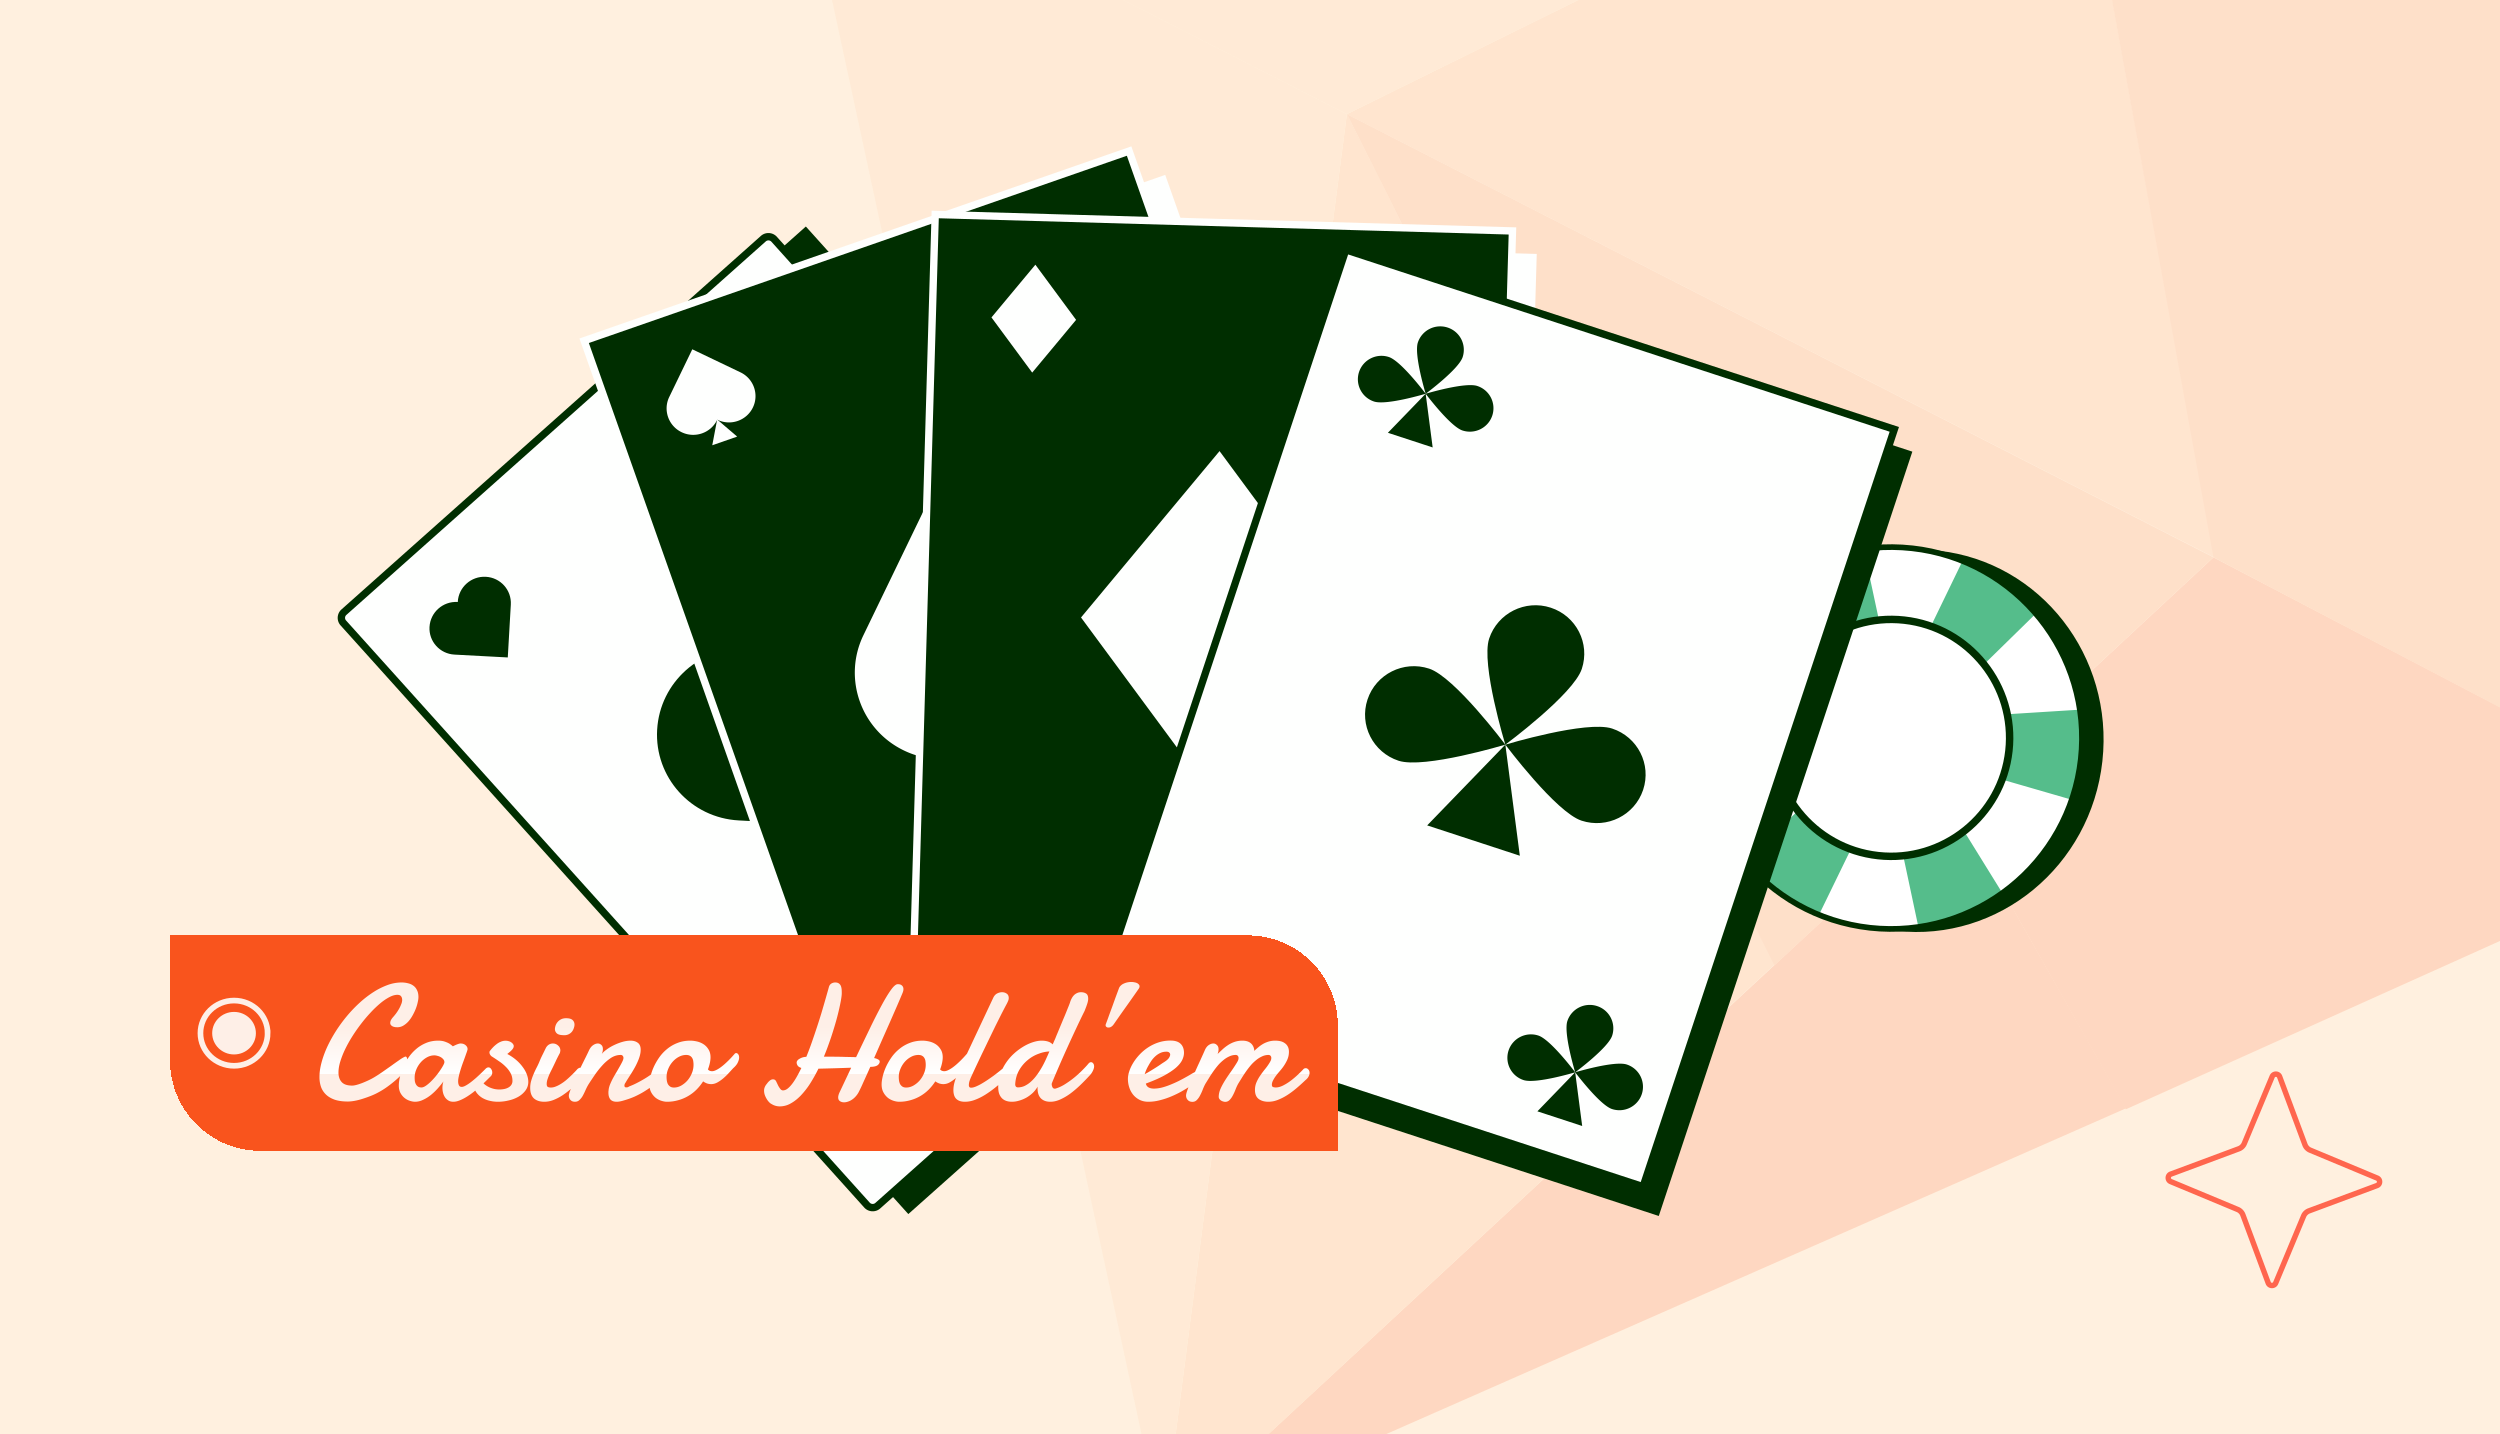 <svg xmlns="http://www.w3.org/2000/svg" width="441" height="253" fill="none"><g clip-path="url(#a)"><path fill="#FFF0DF" d="M0 0h441v253H0z"/><g opacity=".16"><path fill="#F9541D" d="m390.456 98.32-46.149 42.916 30.705 54.436 108.425-48.785-92.981-48.567Z"/><path fill="#FB8A54" d="m254.497-98.92 39.026 91.501 71.258-35.196L254.497-98.92Z"/><path fill="#FDAB76" d="M237.593 20.137 390.625 98.34 364.783-42.614l-127.19 62.75Z"/><path fill="#F9541D" d="m204.963 270.392 170.073-74.89-30.727-54.266-139.346 129.156Z"/><path fill="#FDAB76" d="m205.156 270.243 107.891-100.114-75.452-149.992-32.439 250.106Z"/><path fill="#FECEA4" d="m237.589 20.135-97.19-49.645 64.728 299.921 32.462-250.276Z"/><path fill="#FB8A54" d="m237.591 20.136 75.429 150.162 77.431-71.98-152.86-78.182Z"/><path fill="#FECEA4" d="m140.229-29.531 97.361 49.667 55.933-27.554-38.878-91.307L140.229-29.53Z"/><path fill="#FB8A54" d="M476.28 14.473 364.791-42.61l25.662 140.927 92.96 48.738-7.133-132.583Z"/></g><path fill="#FF664E" fill-rule="evenodd" d="m396.095 214.144 4.463 11.99a.232.232 0 0 0 .431.006l.001-.001 4.919-11.801.001-.003a2.157 2.157 0 0 1 1.226-1.185l.008-.003 11.99-4.463a.232.232 0 0 0 .006-.432h-.001l-11.801-4.92-.003-.001a2.156 2.156 0 0 1-1.185-1.225l-.003-.009-4.463-11.99a.233.233 0 0 0-.432-.006v.002l-4.92 11.801-.001.002a2.153 2.153 0 0 1-1.225 1.185l-.009.004v-.001l-11.99 4.464a.232.232 0 0 0-.006.431l.002.001 11.801 4.919.002.001c.551.228.975.677 1.185 1.226l.004.008Zm-13.365-5.272c-.998-.421-.962-1.837.043-2.212l11.99-4.463a1.2 1.2 0 0 0 .684-.658l4.922-11.809c.422-.998 1.838-.962 2.213.043l4.463 11.99c.119.313.358.56.657.684l11.81 4.922c.997.422.962 1.838-.043 2.213l-11.991 4.463c-.312.119-.56.358-.683.657l-4.923 11.81c-.421.997-1.837.962-2.212-.043l-4.463-11.991a1.199 1.199 0 0 0-.658-.683l-11.809-4.923Z" clip-rule="evenodd"/><path fill="#002E00" d="m142.151 39.957-76.97 68.547 95.045 105.659 76.969-68.547-95.044-105.66Z"/><path fill="#FEFFFE" stroke="#002E00" stroke-width="1.3" d="m60.669 107.988 73.98-65.886a1.358 1.358 0 0 1 1.911.106l92.372 102.686a1.343 1.343 0 0 1-.106 1.902l-73.981 65.885a1.357 1.357 0 0 1-1.911-.106l-92.37-102.686a1.341 1.341 0 0 1 .105-1.901Z"/><path fill="#002E00" d="M115.921 128.718c.482-8.391 7.71-14.828 16.144-14.379l.169.008.007-.127c.483-8.414 7.732-14.867 16.187-14.416 8.457.45 14.92 7.636 14.437 16.048l-1.755 30.52-30.792-1.65c-8.435-.449-14.88-7.616-14.398-16.006l.001.002ZM75.767 110.58c.147-2.564 2.356-4.531 4.933-4.393l.051.003.002-.039c.147-2.57 2.362-4.543 4.945-4.405 2.583.138 4.559 2.333 4.411 4.903l-.536 9.326-9.408-.503c-2.578-.138-4.548-2.327-4.4-4.891l.002-.001ZM195.872 144.236c.148-2.563 2.356-4.531 4.933-4.393l.052.003.001-.039c.148-2.569 2.362-4.542 4.945-4.405 2.584.138 4.559 2.333 4.412 4.903l-.536 9.326-9.409-.503c-2.577-.138-4.547-2.327-4.4-4.891l.002-.001Z"/><path fill="#FEFFFE" d="m205.545 30.849-97.357 33.89 47.332 133.974 97.358-33.889-47.333-133.975Z"/><path fill="#002E00" stroke="#FEFFFE" stroke-width="1.3" d="m149.946 192.859-46.901-132.75 96.128-33.461 46.901 132.751-96.128 33.46Z"/><path fill="#FEFFFE" d="M200.598 118.129c-3.659 7.567-12.803 10.751-20.421 7.109l-.152-.073-.055.115c-3.67 7.587-12.836 10.779-20.474 7.126-7.639-3.652-10.859-12.762-7.189-20.351l13.311-27.528 27.813 13.304c7.62 3.642 10.83 12.729 7.171 20.296l-.004.002ZM230.87 148.923c-1.118 2.312-3.912 3.285-6.24 2.172l-.047-.023-.017.036c-1.12 2.319-3.922 3.294-6.256 2.177a4.646 4.646 0 0 1-2.196-6.218l4.067-8.412 8.498 4.065c2.327 1.113 3.309 3.889 2.191 6.201v.002ZM132.809 71.883c-1.118 2.312-3.912 3.286-6.239 2.173l-.047-.023-.017.036c-1.121 2.319-3.922 3.293-6.257 2.177-2.334-1.115-3.318-3.9-2.196-6.219l4.067-8.411 8.498 4.064c2.327 1.113 3.309 3.89 2.191 6.202v.001Z"/><path fill="#FEFFFE" d="m179.976 125.088-2.59 13.683 13.223-4.603-10.633-9.08ZM126.506 74l-.862 4.546 4.393-1.53L126.506 74ZM224.566 151.038l-.859 4.544 4.391-1.529-3.532-3.015Z"/><path fill="#FEFFFE" d="m271.082 44.801-103.125-2.943-4.126 141.906 103.125 2.944 4.126-141.907Z"/><path fill="#FEFFFE" d="m241.41 114.975-22.668-30.71-24.435 29.351 22.668 30.71 24.435-29.351ZM193.439 61.117l-7.184-9.732-7.745 9.302 7.184 9.732 7.745-9.302ZM258.964 167.954l-7.184-9.732-7.744 9.302 7.184 9.732 7.744-9.302Z"/><path fill="#002E00" stroke="#FEFFFE" stroke-width="1.3" d="m160.884 178.441 4.089-140.607 101.825 2.906-4.088 140.607-101.826-2.906Z"/><path fill="#FEFFFE" d="m237.795 110.282-22.668-30.71-24.436 29.351 22.669 30.71 24.435-29.351ZM189.824 56.424l-7.184-9.732-7.745 9.302 7.184 9.733 7.745-9.303Z"/><path fill="#FEFFFE" stroke="#FEFFFE" stroke-width="1.3" d="m247.635 171.511-6.389-8.656 6.888-8.273 6.389 8.656-6.888 8.273Z"/><path fill="#002E00" d="M341.968 97.145c18.005 1.992 30.941 18.619 28.892 37.139-2.048 18.519-18.305 31.918-36.31 29.926-18.005-1.991-30.94-18.619-28.892-37.138 2.049-18.52 18.305-31.919 36.31-29.927Z"/><path fill="#fff" d="M337.28 96.713c18.49 2.045 31.821 18.69 29.776 37.177-2.044 18.487-18.691 31.816-37.181 29.771-18.49-2.045-31.821-18.69-29.776-37.177 2.045-18.488 18.691-31.817 37.181-29.771Z"/><path fill="#55BD8B" d="M314.434 157.807a33.82 33.82 0 0 1-6.347-5.958l20.23-19.741-28.218 1.733a33.83 33.83 0 0 1 .002-7.358 33.584 33.584 0 0 1 2.065-8.457l25.975 7.563-14.108-22.713a33.819 33.819 0 0 1 7.589-4.265 33.931 33.931 0 0 1 7.09-1.985l5.707 26.614 11.734-24.215a33.69 33.69 0 0 1 7.659 4.135 33.92 33.92 0 0 1 5.463 4.932l-19.186 18.784 26.802-1.691c.419 2.82.495 5.739.167 8.704a33.835 33.835 0 0 1-1.606 7.181l-27.319-7.906 15.134 24.449a33.906 33.906 0 0 1-6.484 3.479h-.005a33.64 33.64 0 0 1-8.428 2.184l-5.601-26.324-11.91 24.478a33.78 33.78 0 0 1-6.405-3.623Z"/><path fill="#002E00" d="M337.334 96.219c-18.738-2.072-35.663 11.479-37.735 30.209-2.071 18.731 11.482 35.659 30.22 37.731 18.738 2.073 35.662-11.479 37.735-30.214 2.072-18.735-11.482-35.658-30.22-37.731v.005Zm-7.405 66.944c-18.184-2.012-31.344-18.442-29.333-36.624 2.011-18.182 18.443-31.34 36.628-29.328 18.184 2.011 31.344 18.441 29.333 36.624-2.011 18.182-18.443 31.339-36.628 29.328Z"/><path fill="#fff" d="M335.871 109.671c11.318 1.252 19.477 11.441 18.226 22.759-1.252 11.317-11.442 19.477-22.759 18.225-11.318-1.251-19.478-11.441-18.226-22.758 1.252-11.318 11.442-19.478 22.759-18.226Z"/><path fill="#002E00" d="M335.971 108.738c-11.812-1.306-22.486 7.242-23.793 19.054-1.306 11.812 7.242 22.487 19.054 23.793 11.812 1.307 22.487-7.242 23.793-19.054 1.307-11.812-7.242-22.486-19.054-23.793Zm-4.594 41.541c-11.094-1.227-19.12-11.249-17.893-22.342 1.227-11.094 11.249-19.12 22.343-17.893 11.094 1.227 19.12 11.249 17.893 22.343-1.228 11.094-11.25 19.119-22.343 17.892Z"/><path fill="#002E00" d="m337.337 79.67-97.989-32.08-44.729 134.828 97.99 32.081L337.337 79.67Z"/><path fill="#FEFFFE" stroke="#002E00" stroke-width="1.3" d="m193.082 177.658 44.319-133.594 96.754 31.676-44.319 133.595-96.754-31.677Z"/><path fill="#002E00" d="M279.031 117.994c-1.488 4.487-13.492 13.364-13.492 13.364s-4.337-14.228-2.849-18.715c1.489-4.486 6.353-6.925 10.866-5.447 4.512 1.477 6.963 6.312 5.475 10.798ZM252.096 117.944c4.514 1.478 13.441 13.409 13.441 13.409s-14.318 4.318-18.832 2.84c-4.513-1.477-6.965-6.313-5.476-10.8 1.488-4.488 6.354-6.927 10.867-5.449ZM278.985 144.765c-4.514-1.478-13.44-13.409-13.44-13.409s14.317-4.319 18.831-2.841c4.514 1.478 6.965 6.313 5.477 10.801-1.489 4.487-6.354 6.926-10.868 5.449Z"/><path fill="#002E00" d="M265.542 131.351 251.754 145.6l16.344 5.351-2.556-19.6ZM258.009 63c-.719 2.168-6.52 6.458-6.52 6.458s-2.097-6.876-1.377-9.045c.719-2.168 3.07-3.347 5.252-2.633a4.126 4.126 0 0 1 2.645 5.22ZM244.992 62.977c2.18.715 6.494 6.48 6.494 6.48s-6.919 2.088-9.101 1.374a4.128 4.128 0 0 1-2.647-5.221c.72-2.168 3.071-3.348 5.254-2.633ZM257.985 75.94c-2.181-.715-6.495-6.481-6.495-6.481s6.919-2.088 9.102-1.373a4.126 4.126 0 0 1 2.646 5.22c-.72 2.168-3.071 3.348-5.253 2.633ZM251.488 69.456l-6.663 6.887 7.898 2.586-1.235-9.473ZM284.382 182.696c-.719 2.167-6.52 6.457-6.52 6.457s-2.097-6.876-1.377-9.045c.719-2.167 3.07-3.347 5.252-2.632a4.126 4.126 0 0 1 2.645 5.22ZM271.365 182.672c2.18.715 6.494 6.481 6.494 6.481s-6.919 2.088-9.101 1.373a4.127 4.127 0 0 1-2.646-5.221c.719-2.168 3.07-3.347 5.253-2.633ZM284.36 195.635c-2.181-.715-6.495-6.481-6.495-6.481s6.919-2.088 9.102-1.373a4.128 4.128 0 0 1 2.646 5.221c-.72 2.168-3.071 3.347-5.253 2.633ZM277.861 189.152l-6.663 6.887 7.9 2.586-1.237-9.473Z"/><g filter="url(#b)"><path fill="#F9541D" d="M26 163h190.09c8.787 0 15.91 7.123 15.91 15.91V201H41.91C33.123 201 26 193.877 26 185.09V163Z" shape-rendering="crispEdges"/><g filter="url(#c)"><path fill="url(#d)" d="M69.812 173.395c0 .258-.043.569-.13.932a7.231 7.231 0 0 1-.343 1.133c-.153.391-.34.783-.56 1.175-.21.382-.453.731-.73 1.046a3.858 3.858 0 0 1-.903.746 2.03 2.03 0 0 1-1.047.287c-.086 0-.2-.005-.344-.015a2.35 2.35 0 0 1-.415-.1 1.15 1.15 0 0 1-.359-.244.595.595 0 0 1-.143-.416c0-.114.028-.248.086-.401.067-.153.181-.33.344-.53.172-.191.358-.416.559-.674.2-.268.382-.545.545-.831a6.16 6.16 0 0 0 .4-.846 1.98 1.98 0 0 0 .173-.746c0-.277-.067-.497-.2-.659-.125-.172-.345-.258-.66-.258-.411 0-.874.134-1.39.401a9.253 9.253 0 0 0-1.62 1.104 18.112 18.112 0 0 0-1.72 1.649 25.366 25.366 0 0 0-1.692 2.006 28.863 28.863 0 0 0-1.548 2.222 23.702 23.702 0 0 0-1.262 2.28 15.472 15.472 0 0 0-.845 2.164c-.201.688-.301 1.314-.301 1.878 0 .698.186 1.257.559 1.677.372.421.989.631 1.849.631.401 0 .998-.153 1.792-.459.793-.315 1.452-.626 1.978-.932.535-.315 1.07-.659 1.605-1.032.545-.382 1.061-.745 1.548-1.089a67.89 67.89 0 0 1 1.334-.946c.4-.287.73-.488.989-.602a.263.263 0 0 1 .172-.058c.143 0 .239.12.286.359.058.229.086.492.086.788 0 .163-.023.363-.071.602-.038.229-.172.497-.402.803-.105.124-.3.334-.587.631-.287.296-.645.63-1.076 1.003-.43.373-.922.76-1.476 1.161-.554.401-1.156.769-1.806 1.104-.64.334-1.472.664-2.494.989-1.013.325-1.897.487-2.652.487-.889 0-1.649-.105-2.28-.315-.63-.22-1.146-.521-1.548-.903a3.509 3.509 0 0 1-.888-1.362 5.41 5.41 0 0 1-.273-1.749c0-.783.12-1.624.359-2.523.239-.898.568-1.811.989-2.738.43-.926.936-1.853 1.52-2.78a26.522 26.522 0 0 1 1.934-2.652 24.08 24.08 0 0 1 2.251-2.366 18.22 18.22 0 0 1 2.437-1.892 12.61 12.61 0 0 1 2.508-1.261 7.222 7.222 0 0 1 2.48-.459c.402 0 .784.048 1.147.143.363.086.679.23.946.431.277.2.492.468.645.802.163.325.244.727.244 1.204Zm2.816 10.278c-.449 0-.884.115-1.304.344a4.07 4.07 0 0 0-1.118.903 4.495 4.495 0 0 0-.774 1.262 3.588 3.588 0 0 0-.287 1.39c0 .191.01.392.029.602.028.201.086.387.172.559.086.172.205.316.358.43.163.115.378.172.645.172.21 0 .454-.09.731-.272.287-.191.578-.43.875-.717.305-.296.602-.616.888-.96.287-.354.545-.698.774-1.032.23-.335.416-.636.56-.903.143-.268.214-.464.214-.588a.722.722 0 0 0-.186-.487 1.645 1.645 0 0 0-.459-.387 2.102 2.102 0 0 0-.587-.23 1.975 1.975 0 0 0-.53-.086Zm9.934 3.699c-.172.162-.401.387-.688.673a24.79 24.79 0 0 1-.989.932c-.363.335-.755.674-1.175 1.018-.411.334-.836.64-1.276.917-.43.277-.855.502-1.276.674-.42.182-.817.272-1.19.272-.334 0-.62-.071-.86-.215a1.965 1.965 0 0 1-.602-.559 2.575 2.575 0 0 1-.344-.774 3.594 3.594 0 0 1-.115-.903c0-.201.015-.396.044-.588.028-.2.076-.387.143-.559-.296.402-.636.817-1.018 1.247-.373.421-.779.808-1.218 1.162-.43.344-.884.626-1.362.845-.468.23-.946.344-1.434.344-.248 0-.54-.052-.874-.157a2.84 2.84 0 0 1-1.677-1.376c-.2-.364-.301-.808-.301-1.334 0-.391.057-.86.172-1.404.124-.545.306-1.109.544-1.692.249-.592.56-1.175.932-1.749a7.648 7.648 0 0 1 1.348-1.533 6.306 6.306 0 0 1 1.763-1.104c.66-.287 1.395-.43 2.207-.43.42 0 .789.052 1.104.157.316.106.583.22.803.344.248.153.468.321.66.502.162-.086.329-.167.501-.244.143-.066.291-.124.444-.172.163-.057.301-.086.416-.086.363 0 .66.101.889.301.23.201.344.421.344.66a.684.684 0 0 1-.014.158 7.28 7.28 0 0 1-.23.688c-.095.277-.205.587-.33.931-.124.335-.253.688-.387 1.061-.124.363-.238.722-.344 1.075-.105.354-.19.688-.258 1.004-.067.305-.1.568-.1.788 0 .287.048.526.143.717.096.181.258.272.488.272.143 0 .31-.043.502-.129.2-.095.415-.22.645-.373.229-.152.463-.325.702-.516.248-.2.487-.401.717-.602a36.773 36.773 0 0 0 1.706-1.634c.152-.124.3-.186.444-.186.191 0 .349.095.473.287.134.181.2.387.2.616 0 .267-.09.492-.272.674Zm2.917-3.942a8.357 8.357 0 0 1 1.563 1.046c.458.392.845.808 1.16 1.247.326.43.57.87.732 1.319.172.449.258.889.258 1.319 0 .544-.158 1.037-.473 1.476-.306.43-.712.798-1.219 1.104a6.05 6.05 0 0 1-1.72.674c-.64.162-1.29.243-1.95.243-.496 0-.979-.057-1.447-.172a4.482 4.482 0 0 1-1.29-.501 3.606 3.606 0 0 1-.99-.875 3.327 3.327 0 0 1-.587-1.29.794.794 0 0 1-.029-.186.9.9 0 0 1 .273-.66c.181-.191.382-.286.602-.286.105 0 .22.019.344.057a.472.472 0 0 1 .3.258c.125.229.297.435.517.616.23.182.482.34.76.473.277.125.568.225.874.301a4.332 4.332 0 0 0 1.792.015c.286-.058.535-.148.745-.273.22-.124.392-.281.516-.473a1.26 1.26 0 0 0 .187-.702c0-.487-.11-.936-.33-1.347a4.612 4.612 0 0 0-.86-1.133 7.188 7.188 0 0 0-1.19-.975c-.44-.305-.88-.597-1.319-.874-.048-.029-.12-.11-.215-.244a.769.769 0 0 1-.143-.43c0-.114.028-.205.086-.272.153-.201.33-.406.53-.616.2-.211.416-.402.645-.574.23-.181.478-.325.746-.43a2.084 2.084 0 0 1 1.419-.086c.181.057.334.134.459.229.124.086.22.187.286.301a.521.521 0 0 1 .115.301.811.811 0 0 1-.1.388 1.557 1.557 0 0 1-.273.358 3.3 3.3 0 0 1-.373.344c-.133.115-.267.224-.4.33Zm8.407-4.329c0-.22.038-.445.115-.674a1.975 1.975 0 0 1 .975-1.118c.248-.125.54-.187.874-.187.554 0 .941.11 1.161.33.22.21.33.478.33.803 0 .181-.038.382-.115.602-.067.22-.172.425-.315.616a1.694 1.694 0 0 1-1.376.645c-.593 0-1.009-.09-1.248-.272a1.043 1.043 0 0 1-.401-.745Zm-1.577 3.225c.163-.268.349-.459.56-.574a1.34 1.34 0 0 1 .644-.172c.363 0 .674.12.932.359.268.229.402.525.402.889-.01.086-.024.172-.043.258a.687.687 0 0 1-.087.258c-.133.248-.243.458-.33.63l-.243.488-.2.43a55.78 55.78 0 0 1-.63 1.304c-.145.277-.283.564-.417.86-.124.297-.234.588-.33.875a2.756 2.756 0 0 0-.129.788c0 .258.062.43.187.516.133.077.32.115.559.115.267 0 .544-.058.831-.172.296-.115.593-.263.889-.445.296-.181.588-.387.874-.616.287-.239.554-.478.803-.717.258-.239.492-.468.702-.688.22-.22.402-.415.545-.587.191-.182.382-.273.573-.273.172 0 .311.077.416.23.115.152.172.348.172.587 0 .22-.057.454-.172.703a1.985 1.985 0 0 1-.53.702c-.488.497-.985.975-1.491 1.433-.507.45-1.027.851-1.563 1.205a8.736 8.736 0 0 1-1.59.831 4.403 4.403 0 0 1-1.62.315c-.774 0-1.386-.196-1.835-.587-.44-.402-.66-1.023-.66-1.864 0-.439.062-.869.187-1.29.124-.42.272-.827.444-1.218.172-.402.354-.784.545-1.147.19-.373.353-.726.487-1.061.048-.124.13-.315.244-.573.124-.258.253-.521.387-.789l.487-1.003Zm7.59.473c.191-.411.43-.717.717-.918.287-.2.568-.301.846-.301.229 0 .434.086.616.258.182.163.272.407.272.732a2.024 2.024 0 0 1-.2.86c.21-.268.511-.54.903-.817.392-.287.822-.54 1.29-.76.478-.23.965-.416 1.462-.559a5.242 5.242 0 0 1 1.433-.215c.507 0 .927.124 1.262.372.344.239.516.65.516 1.233 0 .344-.053.703-.158 1.075a7.516 7.516 0 0 1-.415 1.118c-.163.373-.349.741-.559 1.104-.201.354-.402.688-.603 1.004-.2.315-.387.606-.559.874a15.1 15.1 0 0 0-.387.645.818.818 0 0 0-.186.53c0 .077.024.144.072.201.047.057.124.086.229.086.067 0 .143-.005.229-.014a.96.96 0 0 0 .316-.158c.516-.191 1.041-.43 1.577-.717a21.93 21.93 0 0 0 1.562-.903c.497-.325.951-.645 1.362-.96.42-.325.769-.617 1.046-.875a.782.782 0 0 1 .23-.143.604.604 0 0 1 .215-.043c.162 0 .286.062.372.186a.754.754 0 0 1 .144.474c0 .296-.096.625-.287.989-.182.363-.473.702-.874 1.017-.545.392-1.047.751-1.506 1.075-.449.325-.912.631-1.39.918-.468.277-.975.54-1.519.788-.536.239-1.166.464-1.893.674a6.002 6.002 0 0 1-.688.172c-.2.038-.387.057-.559.057-.506 0-.879-.138-1.118-.415-.229-.287-.344-.684-.344-1.19v-.186l.029-.215c.019-.297.095-.622.229-.975.143-.354.311-.717.502-1.09.201-.372.411-.74.631-1.103.219-.373.42-.722.602-1.047.191-.334.348-.631.473-.889.124-.258.186-.468.186-.63a.517.517 0 0 0-.129-.359c-.076-.105-.196-.157-.358-.157-.612 0-1.195.181-1.749.544a8.044 8.044 0 0 0-1.534 1.348 14.928 14.928 0 0 0-1.319 1.677c-.401.592-.755 1.123-1.06 1.591a9.226 9.226 0 0 0-.53 1.018c-.154.353-.316.688-.488 1.003a3.029 3.029 0 0 1-.588.76c-.21.21-.478.315-.803.315-.334 0-.597-.105-.788-.315a1.108 1.108 0 0 1-.287-.774c0-.163.067-.425.2-.788.135-.364.307-.784.517-1.262.21-.478.444-.989.702-1.534l.789-1.634c.267-.545.52-1.056.76-1.534.238-.477.434-.884.587-1.218Zm17.137.803c-.449 0-.884.114-1.305.344-.41.219-.778.516-1.103.888a4.44 4.44 0 0 0-.76 1.248 3.653 3.653 0 0 0-.287 1.419c0 .181.015.382.043.602.029.21.086.411.172.602.096.181.23.334.402.458.172.125.401.187.688.187.439 0 .865-.115 1.275-.344a4.276 4.276 0 0 0 1.119-.918c.324-.382.583-.812.774-1.29a3.87 3.87 0 0 0 .243-2.035 1.424 1.424 0 0 0-.172-.574 1.009 1.009 0 0 0-.387-.415c-.172-.115-.406-.172-.702-.172Zm.745-2.523c.363 0 .75.048 1.161.143.421.096.808.258 1.161.487.354.23.646.536.875.918.239.373.358.836.358 1.39 0 .287-.038.617-.114.989a7.81 7.81 0 0 1-.344 1.147.8.8 0 0 0 .329.244c.124.048.258.072.402.072.2 0 .42-.058.659-.172.248-.115.502-.263.76-.445.258-.181.516-.387.774-.616a17.542 17.542 0 0 0 1.347-1.333c.191-.211.349-.387.473-.531a.331.331 0 0 1 .244-.1c.134 0 .253.072.358.215.105.134.158.325.158.573 0 .249-.076.535-.229.86-.144.325-.416.665-.817 1.018-.23.249-.493.535-.789.86-.296.325-.611.631-.946.918-.334.286-.683.53-1.046.731-.363.2-.727.301-1.09.301a2.37 2.37 0 0 1-.731-.115 2.639 2.639 0 0 1-.702-.373 8.727 8.727 0 0 1-1.176 1.463 7.11 7.11 0 0 1-1.476 1.132 7.12 7.12 0 0 1-1.749.731 7.051 7.051 0 0 1-1.992.272c-.268 0-.579-.052-.932-.157a3.297 3.297 0 0 1-1.018-.516 3.204 3.204 0 0 1-.803-.961c-.219-.392-.329-.869-.329-1.433 0-.383.062-.841.186-1.376a9.331 9.331 0 0 1 .559-1.649c.258-.573.578-1.137.96-1.691a7.41 7.41 0 0 1 1.391-1.505 6.478 6.478 0 0 1 1.835-1.076c.688-.277 1.452-.415 2.293-.415Zm31.966 4.615a.508.508 0 0 0-.129.015h-.1a293.787 293.787 0 0 1-1.248 2.766 27.035 27.035 0 0 1-.817 1.721 3.621 3.621 0 0 1-.559.774c-.2.219-.415.401-.645.544a2.457 2.457 0 0 1-.702.33 2.055 2.055 0 0 1-.645.115c-.296 0-.545-.072-.746-.215-.2-.144-.301-.359-.301-.645 0-.249.077-.54.23-.875l2.064-4.372a406.34 406.34 0 0 1-5.777.172 26.855 26.855 0 0 1-1.448 2.595 14.088 14.088 0 0 1-1.634 2.107c-.573.602-1.171 1.075-1.792 1.419a3.854 3.854 0 0 1-1.935.53 2.7 2.7 0 0 1-1.433-.401 1.5 1.5 0 0 1-.445-.33 2.97 2.97 0 0 1-.43-.559 4.121 4.121 0 0 1-.344-.716 2.48 2.48 0 0 1-.129-.789c0-.191.034-.373.101-.545.066-.181.162-.353.286-.516.058-.066.124-.152.201-.258.076-.105.167-.205.272-.301.105-.105.215-.191.33-.258a.831.831 0 0 1 .401-.1.54.54 0 0 1 .172.029c.058.009.11.033.158.071.096.058.186.187.272.387l.301.631c.115.21.239.401.373.573.134.173.292.259.473.259.258 0 .516-.096.774-.287.268-.201.535-.473.803-.817.277-.354.554-.774.831-1.262a26.06 26.06 0 0 0 .832-1.591c-.306-.095-.521-.229-.645-.401a.983.983 0 0 1-.187-.559.57.57 0 0 1 .129-.344 1.13 1.13 0 0 1 .359-.301 2.45 2.45 0 0 1 .53-.244c.21-.067.44-.105.688-.115a51.59 51.59 0 0 0 .989-2.623c.316-.908.617-1.797.903-2.666.287-.87.55-1.701.789-2.494a265.787 265.787 0 0 0 1.075-3.713l.215-.774c.076-.296.22-.511.43-.645.22-.134.454-.201.702-.201.373 0 .655.124.846.373.201.239.301.678.301 1.319v.243c0 .077-.005.163-.014.258-.019.249-.067.588-.144 1.018-.076.421-.176.908-.301 1.462a43.327 43.327 0 0 1-.458 1.835 58.742 58.742 0 0 1-.617 2.079 46.038 46.038 0 0 1-.745 2.221 41.88 41.88 0 0 1-.874 2.28h.974c.354 0 .75.004 1.19.014.449 0 .956.01 1.519.029a195.2 195.2 0 0 1 1.936.043c.009 0 .019.004.028.014h.029a740.51 740.51 0 0 1 2.394-4.988 99.82 99.82 0 0 1 2.078-4.1c.631-1.176 1.19-2.103 1.678-2.781.487-.679.888-1.018 1.204-1.018.334 0 .583.081.745.244.172.153.258.363.258.631 0 .143-.019.272-.057.387a2.911 2.911 0 0 1-.129.358c-.249.602-.564 1.343-.946 2.222-.383.879-.798 1.83-1.247 2.852l-1.405 3.168-1.391 3.168c.287.058.521.139.703.244.191.096.286.225.286.387 0 .21-.11.411-.329.602-.22.182-.588.287-1.104.315Zm8.249-2.092a2.68 2.68 0 0 0-1.304.344 3.897 3.897 0 0 0-1.104.888 4.463 4.463 0 0 0-.76 1.248 3.652 3.652 0 0 0-.286 1.419c0 .181.014.382.043.602.028.21.086.411.172.602.095.181.229.334.401.458.172.125.401.187.688.187.44 0 .865-.115 1.276-.344.42-.239.793-.545 1.118-.918.325-.382.583-.812.774-1.29a3.872 3.872 0 0 0 .244-2.035 1.44 1.44 0 0 0-.172-.574 1.009 1.009 0 0 0-.387-.415c-.172-.115-.407-.172-.703-.172Zm.746-2.523c.363 0 .75.048 1.161.143.42.096.807.258 1.161.487.353.23.645.536.874.918.239.373.359.836.359 1.39 0 .287-.039.617-.115.989a7.69 7.69 0 0 1-.344 1.147.796.796 0 0 0 .33.244c.124.048.258.072.401.072.201 0 .42-.058.659-.172.249-.115.502-.263.76-.445.258-.181.516-.387.774-.616a17.542 17.542 0 0 0 1.348-1.333c.191-.211.348-.387.473-.531a.33.33 0 0 1 .243-.1c.134 0 .254.072.359.215.105.134.157.325.157.573 0 .249-.076.535-.229.86-.143.325-.416.665-.817 1.018-.229.249-.492.535-.788.86-.297.325-.612.631-.947.918-.334.286-.683.53-1.046.731a2.24 2.24 0 0 1-1.089.301c-.249 0-.493-.038-.731-.115a2.628 2.628 0 0 1-.703-.373 8.772 8.772 0 0 1-1.175 1.463c-.44.439-.932.817-1.477 1.132a7.12 7.12 0 0 1-1.749.731 7.051 7.051 0 0 1-1.992.272c-.268 0-.578-.052-.932-.157a3.308 3.308 0 0 1-1.018-.516 3.187 3.187 0 0 1-.802-.961c-.22-.392-.33-.869-.33-1.433 0-.383.062-.841.186-1.376a9.413 9.413 0 0 1 .559-1.649c.258-.573.579-1.137.961-1.691a7.404 7.404 0 0 1 1.39-1.505 6.478 6.478 0 0 1 1.835-1.076c.688-.277 1.453-.415 2.294-.415Zm8.622 6.278c-.106.22-.211.478-.316.774a2.495 2.495 0 0 0-.143.774c0 .144.029.258.086.344.057.086.167.129.33.129.2 0 .449-.057.745-.172a8.77 8.77 0 0 0 .975-.473c.353-.2.716-.425 1.089-.673a47.6 47.6 0 0 0 1.133-.789 37.141 37.141 0 0 0 1.978-1.577.69.69 0 0 1 .272-.143c.105-.029.196-.043.273-.043.191 0 .348.067.473.201.124.134.186.31.186.53 0 .201-.067.425-.201.674-.134.248-.368.492-.702.731a40.212 40.212 0 0 1-1.849 1.605c-.622.507-1.243.956-1.864 1.348-.611.382-1.223.688-1.835.917a4.917 4.917 0 0 1-1.763.344c-.392 0-.721-.052-.989-.157a1.69 1.69 0 0 1-.631-.43 1.659 1.659 0 0 1-.329-.645 3.025 3.025 0 0 1-.101-.789c0-.468.067-.946.201-1.433.143-.497.311-.951.502-1.362.334-.745.673-1.486 1.017-2.222l.947-2.021 4.343-9.246c.172-.373.401-.635.688-.788.296-.153.593-.23.889-.23.296 0 .564.082.802.244.249.162.373.425.373.788 0 .172-.043.354-.129.545a5.074 5.074 0 0 1-.301.616c-.239.45-.525.999-.86 1.649l-1.061 2.121-1.161 2.394c-.392.822-.779 1.625-1.161 2.409-.373.783-.726 1.529-1.061 2.236-.325.697-.606 1.304-.845 1.82Zm14.183 1.233a.168.168 0 0 0-.014.072.166.166 0 0 1-.014.071c0 .172.043.354.129.545.086.182.224.272.415.272a.4.4 0 0 0 .172-.028 6.6 6.6 0 0 0 1.649-.774 16.24 16.24 0 0 0 1.62-1.161c.516-.421.989-.851 1.419-1.29.44-.44.803-.832 1.089-1.176.134-.162.282-.244.445-.244.143 0 .267.067.372.201.115.134.172.315.172.545 0 .181-.052.396-.157.645a3.12 3.12 0 0 1-.488.803 38.212 38.212 0 0 1-1.734 1.791 18.407 18.407 0 0 1-1.792 1.534 9.88 9.88 0 0 1-1.806 1.061c-.593.268-1.176.401-1.749.401-.698 0-1.247-.196-1.648-.587-.402-.402-.602-.999-.602-1.792v-.144a.77.77 0 0 1 .014-.157c-.22.401-.502.769-.846 1.104a6.168 6.168 0 0 1-1.132.845 5.91 5.91 0 0 1-1.276.531c-.44.133-.865.2-1.276.2-.353 0-.678-.047-.975-.143a1.986 1.986 0 0 1-.774-.459 2.257 2.257 0 0 1-.501-.802c-.115-.325-.172-.717-.172-1.176 0-.803.124-1.562.372-2.279a8.277 8.277 0 0 1 .989-1.993 8.972 8.972 0 0 1 1.405-1.634 10.18 10.18 0 0 1 1.649-1.233 8.25 8.25 0 0 1 1.705-.788c.564-.181 1.08-.272 1.549-.272.544 0 1.013.091 1.404.272.192.096.368.225.531.387.038-.086.076-.167.114-.244.096-.229.182-.425.258-.587.077-.172.129-.297.158-.373.029-.086.11-.287.244-.602s.287-.683.459-1.104c.181-.43.372-.889.573-1.376.21-.487.401-.946.573-1.376.172-.43.32-.798.445-1.104.124-.315.2-.516.229-.602.067-.239.158-.468.272-.688.115-.229.249-.425.402-.588.162-.172.349-.305.559-.401.21-.105.449-.158.717-.158.363 0 .664.082.903.244.239.153.358.454.358.903 0 .182-.024.368-.072.559a5.174 5.174 0 0 1-.172.559 6.301 6.301 0 0 1-.2.545l-.187.487c-.478.956-.979 1.998-1.505 3.125a286.828 286.828 0 0 0-1.562 3.383 212.863 212.863 0 0 0-1.477 3.326c-.468 1.08-.879 2.054-1.233 2.924Zm-.43-5.605a5.872 5.872 0 0 0-1.806.373 6.312 6.312 0 0 0-1.992 1.118 6.56 6.56 0 0 0-1.534 1.806c-.411.717-.645 1.539-.702 2.466 0 .382.162.573.487.573a2.77 2.77 0 0 0 1.147-.244 4.674 4.674 0 0 0 1.032-.673c.334-.287.645-.612.932-.975.286-.363.549-.741.788-1.132.248-.392.468-.779.659-1.162.201-.391.373-.755.516-1.089l.201-.444c.076-.182.167-.387.272-.617Zm15.775-11.095a286.533 286.533 0 0 1-2.207 3.14 274.358 274.358 0 0 0-2.193 3.124c-.153.22-.311.378-.473.474a.941.941 0 0 1-.473.143.575.575 0 0 1-.373-.115.366.366 0 0 1-.144-.301c0-.057.015-.124.043-.201.211-.554.407-1.089.588-1.605.191-.516.378-1.023.559-1.519l.545-1.52.602-1.62c.067-.2.177-.372.33-.516a1.67 1.67 0 0 1 .53-.358c.201-.096.416-.167.645-.215a3.29 3.29 0 0 1 .674-.072c.201 0 .387.019.559.057.182.029.339.077.473.144a.914.914 0 0 1 .315.244.476.476 0 0 1 .129.329.77.77 0 0 1-.129.387Zm5.082 11.153a.64.64 0 0 0-.129-.015h-.129c-.363 0-.703.072-1.018.215a3.489 3.489 0 0 0-.875.574 4.631 4.631 0 0 0-.702.788c-.201.296-.382.593-.545.889a8.346 8.346 0 0 0-.415.831 10.69 10.69 0 0 0-.244.674c.334-.172.678-.368 1.032-.588.363-.22.702-.43 1.018-.631.315-.2.588-.382.817-.544.239-.163.406-.273.502-.33.43-.268.726-.516.888-.745.163-.239.244-.445.244-.617a.442.442 0 0 0-.143-.344.544.544 0 0 0-.301-.157Zm.516-1.979c.793 0 1.385.192 1.777.574.392.382.588.912.588 1.591 0 .401-.105.822-.315 1.261-.211.44-.574.889-1.09 1.348-.516.449-1.209.912-2.078 1.39-.86.469-1.94.942-3.24 1.419a.96.96 0 0 0 .444.66c.249.153.579.229.989.229.44 0 .908-.062 1.405-.186a11.82 11.82 0 0 0 1.491-.502c.497-.201.98-.416 1.448-.645.468-.239.889-.463 1.261-.674.383-.21.698-.392.946-.544a6.41 6.41 0 0 1 .516-.287.575.575 0 0 1 .23-.1c.076-.01.143-.015.2-.015.115 0 .211.029.287.086.077.048.139.11.187.187a.516.516 0 0 1 .114.229.845.845 0 0 1 .029.201c0 .086-.01.191-.029.315-.019.115-.091.248-.215.401a7.31 7.31 0 0 1-.487.387c-.268.211-.617.459-1.047.746-.43.286-.931.592-1.505.917-.564.316-1.166.607-1.806.875-.631.267-1.29.487-1.978.659a7.938 7.938 0 0 1-2.036.272c-.573 0-1.084-.11-1.533-.329a3.548 3.548 0 0 1-1.133-.889 4.006 4.006 0 0 1-.702-1.29 4.808 4.808 0 0 1-.244-1.534c0-.411.081-.86.244-1.347.162-.497.396-.994.702-1.491.306-.497.679-.98 1.118-1.448a8.289 8.289 0 0 1 1.505-1.261 7.794 7.794 0 0 1 1.821-.875 6.795 6.795 0 0 1 2.136-.33Zm8.493 9.949c0-.459.1-.927.301-1.405.21-.478.473-.97.788-1.477.316-.506.66-1.017 1.032-1.533a28.72 28.72 0 0 0 1.061-1.606 3.1 3.1 0 0 0 .229-.43c.058-.143.086-.287.086-.43a.537.537 0 0 0-.129-.373c-.086-.105-.21-.157-.372-.157-.392 0-.77.086-1.133.258a4.537 4.537 0 0 0-1.046.659 7.304 7.304 0 0 0-.961.932c-.296.353-.578.721-.845 1.104-.258.372-.502.745-.731 1.118-.23.372-.44.712-.631 1.017-.172.316-.33.66-.473 1.033a8.809 8.809 0 0 1-.473 1.032 3.152 3.152 0 0 1-.559.788c-.211.22-.473.33-.789.33-.344 0-.616-.11-.817-.33-.2-.22-.301-.483-.301-.788 0-.172.062-.44.187-.803.124-.363.281-.784.473-1.262.2-.487.425-1.003.673-1.548.249-.544.492-1.084.731-1.62.249-.535.478-1.036.688-1.505.22-.477.402-.884.545-1.218.172-.411.397-.717.674-.918.287-.2.569-.301.846-.301.239 0 .449.091.63.273.191.172.287.425.287.76 0 .248-.057.52-.172.817l.831-.774c.297-.278.617-.531.961-.76a5.187 5.187 0 0 1 1.175-.588 4.3 4.3 0 0 1 1.448-.229c.268 0 .521.033.76.1s.449.172.631.315c.191.144.344.33.458.559.125.23.196.507.215.832.22-.22.459-.435.717-.645.258-.22.535-.416.831-.588.306-.172.636-.31.99-.416a4.114 4.114 0 0 1 1.175-.157c.315 0 .616.033.903.1.287.067.54.182.76.344.229.153.406.354.53.602.134.249.201.554.201.918 0 .573-.134 1.118-.402 1.634a7.497 7.497 0 0 1-.917 1.419c-.115.143-.268.325-.459.545-.191.219-.377.453-.559.702a5.437 5.437 0 0 0-.473.774c-.134.258-.2.502-.2.731 0 .21.062.344.186.401.134.058.306.086.516.086.401 0 .836-.119 1.304-.358a8.916 8.916 0 0 0 1.362-.86c.449-.344.865-.698 1.247-1.061.392-.372.703-.683.932-.931a.487.487 0 0 1 .201-.144.64.64 0 0 1 .229-.043c.172 0 .325.077.459.23.143.152.215.353.215.602 0 .191-.057.401-.172.63-.115.23-.311.454-.588.674-.516.497-1.046.975-1.591 1.433-.535.45-1.08.851-1.634 1.205a9.173 9.173 0 0 1-1.649.831 4.51 4.51 0 0 1-1.634.315c-.707 0-1.28-.167-1.72-.501-.43-.335-.645-.865-.645-1.591 0-.478.091-.927.272-1.348.182-.42.406-.822.674-1.204.268-.392.55-.769.846-1.132a9.71 9.71 0 0 0 .774-1.09 3.21 3.21 0 0 0 .229-.43c.058-.143.086-.287.086-.43a.537.537 0 0 0-.129-.373c-.086-.105-.21-.157-.372-.157-.392 0-.77.086-1.133.258a4.537 4.537 0 0 0-1.046.659 7.304 7.304 0 0 0-.961.932 15.94 15.94 0 0 0-.846 1.104c-.258.372-.501.745-.731 1.118-.229.372-.439.712-.63 1.017-.172.316-.33.66-.473 1.033a8.809 8.809 0 0 1-.473 1.032 3.152 3.152 0 0 1-.559.788c-.211.22-.473.33-.789.33a1.11 1.11 0 0 1-.373-.072 1.326 1.326 0 0 1-.372-.172 1.236 1.236 0 0 1-.273-.272.74.74 0 0 1-.114-.344Z"/></g></g><path stroke="#FEEFE7" d="M47.21 182.253c0 3.164-2.64 5.753-5.926 5.753-3.285 0-5.925-2.589-5.925-5.753 0-3.165 2.64-5.753 5.925-5.753 3.285 0 5.925 2.588 5.925 5.753Z"/><ellipse cx="41.285" cy="182.253" fill="#FEEFE7" rx="3.855" ry="3.752"/></g><defs><filter id="b" width="210" height="40" x="26" y="163" color-interpolation-filters="sRGB" filterUnits="userSpaceOnUse"><feFlood flood-opacity="0" result="BackgroundImageFix"/><feColorMatrix in="SourceAlpha" result="hardAlpha" values="0 0 0 0 0 0 0 0 0 0 0 0 0 0 0 0 0 0 127 0"/><feOffset dx="4" dy="2"/><feComposite in2="hardAlpha" operator="out"/><feColorMatrix values="0 0 0 0 0 0 0 0 0 0.051 0 0 0 0 0 0 0 0 1 0"/><feBlend in2="BackgroundImageFix" result="effect1_dropShadow_12240_34708"/><feBlend in="SourceGraphic" in2="effect1_dropShadow_12240_34708" result="shape"/></filter><filter id="c" width="176.135" height="23.423" x="51.613" y="170.483" color-interpolation-filters="sRGB" filterUnits="userSpaceOnUse"><feFlood flood-opacity="0" result="BackgroundImageFix"/><feColorMatrix in="SourceAlpha" result="hardAlpha" values="0 0 0 0 0 0 0 0 0 0 0 0 0 0 0 0 0 0 127 0"/><feOffset dy=".492"/><feGaussianBlur stdDeviation=".369"/><feComposite in2="hardAlpha" operator="out"/><feColorMatrix values="0 0 0 0 0.263 0 0 0 0 0.22 0 0 0 0 0.792 0 0 0 1 0"/><feBlend in2="BackgroundImageFix" result="effect1_dropShadow_12240_34708"/><feBlend in="SourceGraphic" in2="effect1_dropShadow_12240_34708" result="shape"/></filter><linearGradient id="d" x1="137" x2="137" y1="167.5" y2="196.5" gradientUnits="userSpaceOnUse"><stop offset=".385" stop-color="#FEEFE7"/><stop offset=".67" stop-color="#fff"/><stop offset=".67" stop-color="#FEEFE7"/></linearGradient><clipPath id="a"><path fill="#fff" d="M0 0h441v253H0z"/></clipPath></defs></svg>